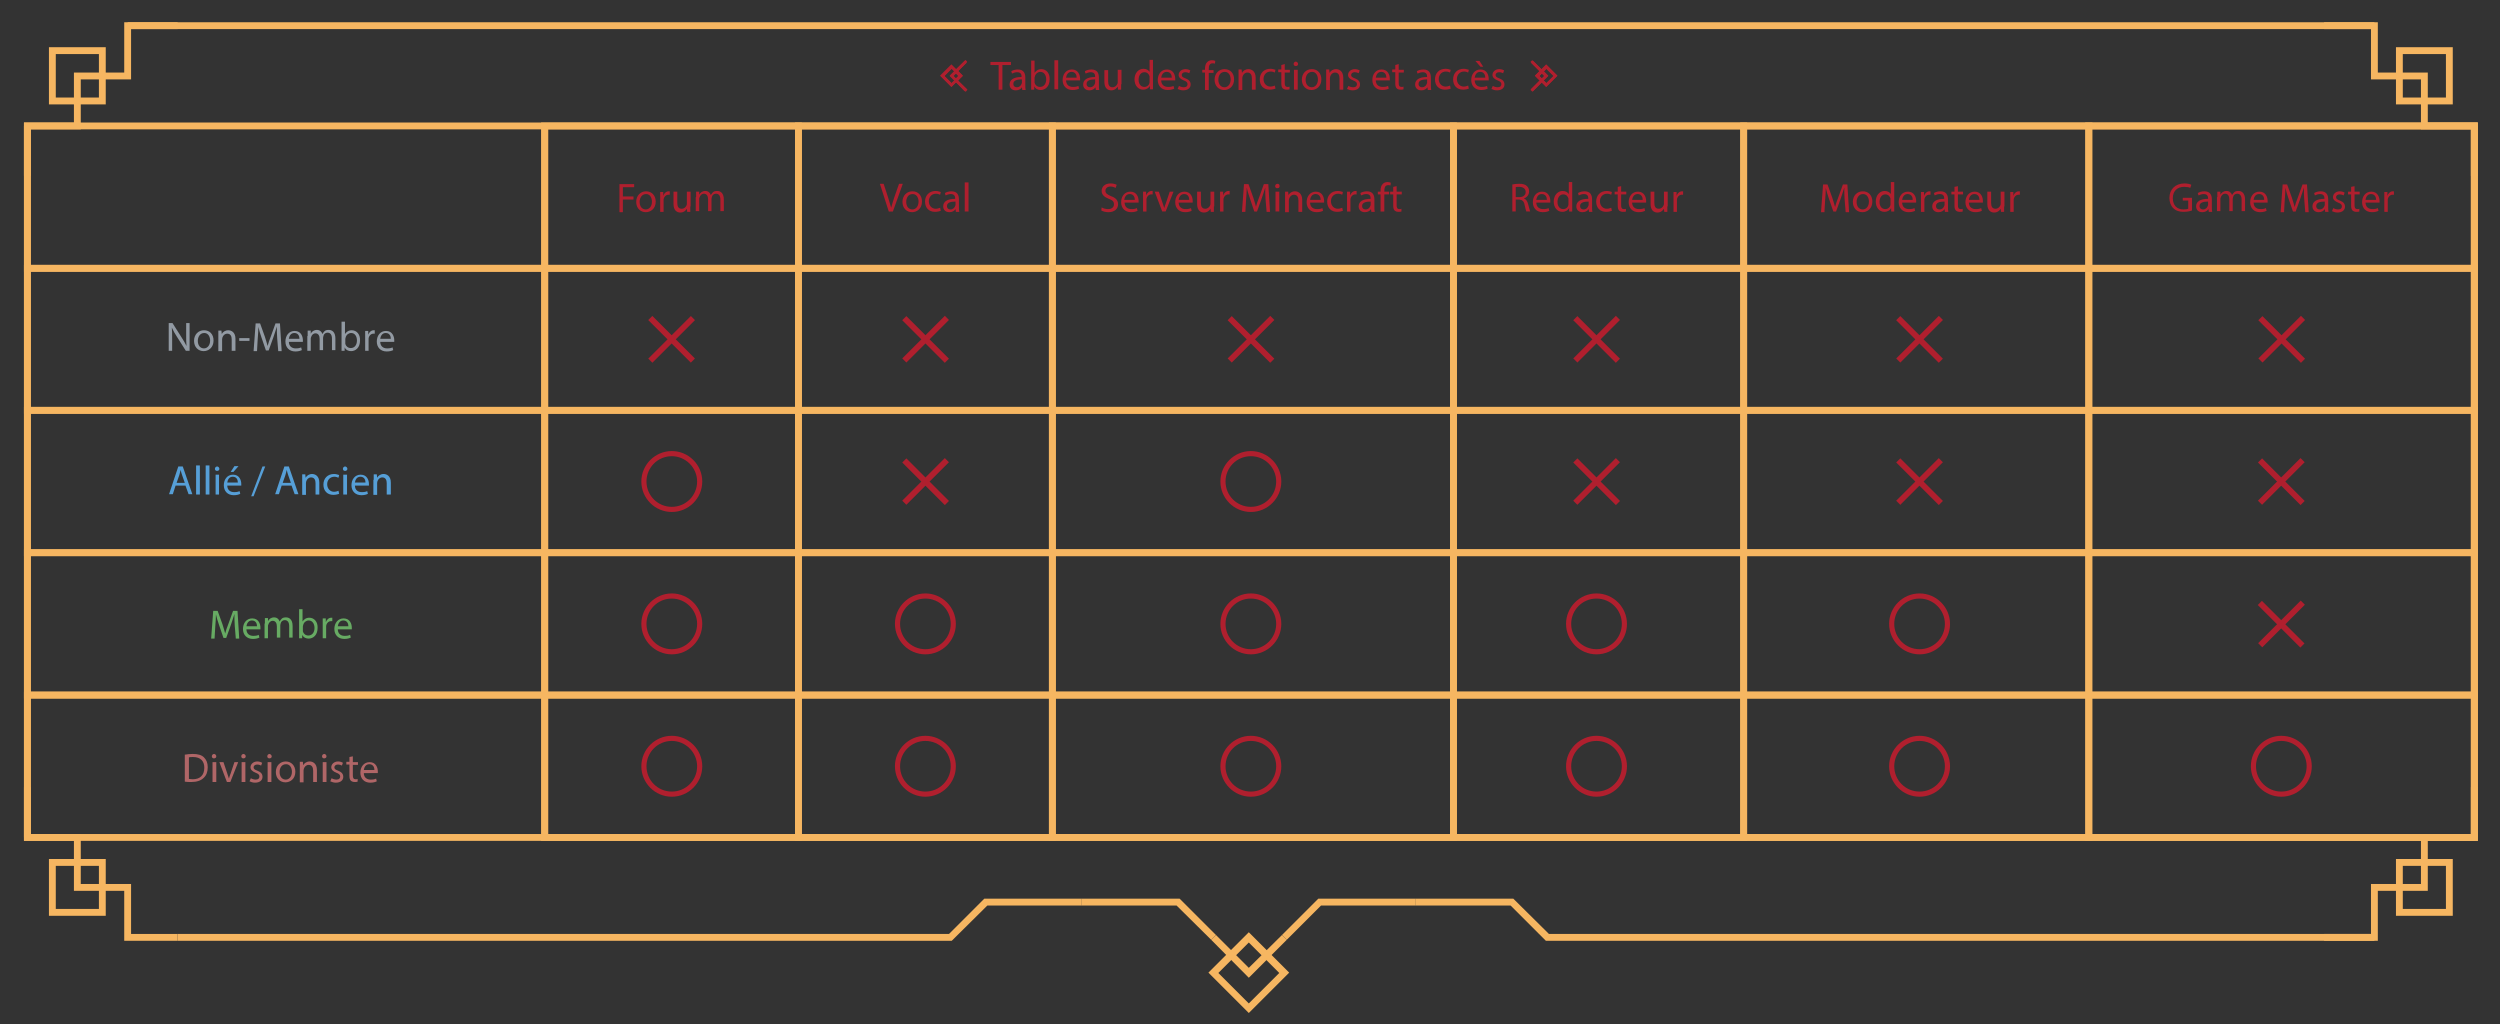 <?xml version="1.0" encoding="utf-8"?>
<!-- Generator: Adobe Illustrator 21.1.0, SVG Export Plug-In . SVG Version: 6.00 Build 0)  -->
<svg version="1.1" id="Calque_1" xmlns="http://www.w3.org/2000/svg" xmlns:xlink="http://www.w3.org/1999/xlink" x="0px" y="0px"
	 viewBox="0 0 730.5 299.3" style="enable-background:new 0 0 730.5 299.3;" xml:space="preserve">
<rect x="0" y="0" width="730.5" height="299.3" fill="#333333" stroke="none"/>
<style type="text/css">
	.st0{fill:#F6B661;}
	.st1{fill:none;stroke:#F6B661;stroke-width:2;stroke-miterlimit:10;}
	.st2{fill:#B01F2E;}
	.st3{fill:#F1EBDF;}
	.st4{fill:#929AA3;}
	.st5{fill:#569FD7;}
	.st6{fill:#67AB63;}
	.st7{fill:#B06667;}
</style>
<g>
	<g>
		<path class="st0" d="M364.9,296l-11.8-11.8l11.8-11.8l11.8,11.8L364.9,296z M356,284.3l8.9,8.9l8.9-8.9l-8.9-8.9L356,284.3z"/>
		<polygon class="st0" points="364.9,285.7 353.9,274.6 355.3,273.2 364.9,282.8 374.6,273.2 376,274.6 		"/>
		<path class="st1" d="M375.3,273.9"/>
		<polygon class="st0" points="353.9,274.6 343.8,264.6 316.1,264.6 316.1,262.6 344.7,262.6 355.3,273.2 		"/>
		<polygon class="st0" points="376,274.6 374.6,273.2 385.2,262.6 413.7,262.6 413.7,264.6 386,264.6 		"/>
		<polygon class="st0" points="693.8,274.9 451.7,274.9 441.4,264.6 413.7,264.6 413.7,262.6 442.2,262.6 452.6,272.9 693.8,272.9 
					"/>
		<rect x="722" y="36.8" class="st0" width="2" height="207.9"/>
		<rect x="37.3" y="6.5" class="st0" width="656.5" height="2"/>
		<rect x="7" y="36.8" class="st0" width="2" height="207.9"/>
		<polygon class="st0" points="278.1,274.9 51.9,274.9 51.9,272.9 277.3,272.9 287.6,262.6 316.1,262.6 316.1,264.6 288.5,264.6 		
			"/>
	</g>
</g>
<g>
	<g>
		<path class="st0" d="M30.9,30.5H14.3V13.8h16.6V30.5z M16.3,28.5h12.6V15.8H16.3V28.5z"/>
		<polygon class="st0" points="9,51.4 7,51.4 7,35.8 21.6,35.8 21.6,21.2 36.3,21.2 36.3,6.5 51.9,6.5 51.9,8.5 38.3,8.5 38.3,23.2 
			23.6,23.2 23.6,37.8 9,37.8 		"/>
	</g>
	<path class="st1" d="M8,51.4"/>
	<path class="st1" d="M51.9,7.5"/>
	<path class="st2" d="M48.1,7.5"/>
	<path class="st1" d="M51.9,7.5"/>
	<path class="st3" d="M14.1,36.8"/>
	<path class="st3" d="M54.2,7.5"/>
</g>
<g>
	<g>
		<path class="st0" d="M30.9,267.6H14.3V251h16.6V267.6z M16.3,265.6h12.6V253H16.3V265.6z"/>
		<polygon class="st0" points="51.9,274.9 36.3,274.9 36.3,260.3 21.6,260.3 21.6,245.7 7,245.7 7,230 9,230 9,243.7 23.6,243.7 
			23.6,258.3 38.3,258.3 38.3,272.9 51.9,272.9 		"/>
	</g>
	<path class="st1" d="M51.9,273.9"/>
	<path class="st1" d="M8,230"/>
	<path class="st2" d="M8,233.8"/>
	<path class="st1" d="M8,230"/>
	<path class="st3" d="M37.3,267.8"/>
	<path class="st3" d="M8,227.7"/>
</g>
<g>
	<g>
		<path class="st0" d="M716.7,267.6h-16.6V251h16.6V267.6z M702.1,265.6h12.6V253h-12.6V265.6z"/>
		<polygon class="st0" points="694.8,274.9 679.1,274.9 679.1,272.9 692.8,272.9 692.8,258.3 707.4,258.3 707.4,243.7 722,243.7 
			722,230 724,230 724,245.7 709.4,245.7 709.4,260.3 694.8,260.3 		"/>
	</g>
	<path class="st1" d="M679.1,273.9"/>
	<path class="st1" d="M723,230"/>
	<path class="st2" d="M723,233.8"/>
	<path class="st1" d="M723,230"/>
	<path class="st3" d="M693.8,267.8"/>
	<path class="st3" d="M723,227.7"/>
</g>
<g>
	<g>
		<path class="st0" d="M716.7,30.5h-16.6V13.8h16.6V30.5z M702.1,28.5h12.6V15.8h-12.6V28.5z"/>
		<polygon class="st0" points="724,51.4 722,51.4 722,37.8 707.4,37.8 707.4,23.2 692.8,23.2 692.8,8.5 679.1,8.5 679.1,6.5 
			694.8,6.5 694.8,21.2 709.4,21.2 709.4,35.8 724,35.8 		"/>
	</g>
	<path class="st1" d="M723,51.4"/>
	<path class="st1" d="M679.1,7.5"/>
	<path class="st2" d="M682.9,7.5"/>
	<path class="st1" d="M679.1,7.5"/>
	<path class="st3" d="M716.9,36.8"/>
	<path class="st3" d="M676.8,7.5"/>
</g>
<path class="st0" d="M724,120.9H7V77.4h717V120.9z M9,118.9h713V79.4H9V118.9z"/>
<path class="st0" d="M724,79.4H7V35.8h717V79.4z M9,77.4h713V37.8H9V77.4z"/>
<path class="st0" d="M724,162.5H7v-43.6h717V162.5z M9,160.5h713v-39.6H9V160.5z"/>
<path class="st0" d="M724,204.1H7v-43.6h717V204.1z M9,202.1h713v-39.6H9V202.1z"/>
<path class="st0" d="M724,245.7H7v-43.6h717V245.7z M9,243.7h713v-39.6H9V243.7z"/>
<path class="st0" d="M611.3,245.7H508.5V35.8h102.9V245.7z M510.5,243.7h98.9V37.8h-98.9V243.7z"/>
<path class="st0" d="M724,245.7H609.3V35.8H724V245.7z M611.3,243.7H722V37.8H611.3V243.7z"/>
<path class="st0" d="M510.5,245.7h-86.8V35.8h86.8V245.7z M425.7,243.7h82.8V37.8h-82.8V243.7z"/>
<path class="st0" d="M425.7,245.7H306.5V35.8h119.2V245.7z M308.5,243.7h115.2V37.8H308.5V243.7z"/>
<path class="st0" d="M308.5,245.7h-76.2V35.8h76.2V245.7z M234.3,243.7h72.2V37.8h-72.2V243.7z"/>
<path class="st0" d="M234.3,245.7h-76.2V35.8h76.2V245.7z M160.2,243.7h72.2V37.8h-72.2V243.7z"/>
<g>
	<path class="st4" d="M49.3,102.5v-8.1h1.1l2.6,4.1c0.6,0.9,1.1,1.8,1.5,2.6l0,0c-0.1-1.1-0.1-2.1-0.1-3.3v-3.4h1v8.1h-1.1l-2.6-4.1
		c-0.6-0.9-1.1-1.8-1.5-2.7l0,0c0.1,1,0.1,2,0.1,3.3v3.5H49.3z"/>
	<path class="st4" d="M62.4,99.5c0,2.1-1.5,3.1-2.9,3.1c-1.6,0-2.8-1.2-2.8-3c0-1.9,1.3-3.1,2.9-3.1C61.3,96.5,62.4,97.7,62.4,99.5z
		 M57.8,99.6c0,1.3,0.7,2.2,1.8,2.2c1,0,1.8-0.9,1.8-2.3c0-1-0.5-2.2-1.7-2.2C58.4,97.3,57.8,98.5,57.8,99.6z"/>
	<path class="st4" d="M63.8,98.2c0-0.6,0-1.1,0-1.6h0.9l0.1,1h0c0.3-0.6,1-1.1,1.9-1.1c0.8,0,2.1,0.5,2.1,2.5v3.5h-1.1v-3.3
		c0-0.9-0.3-1.7-1.3-1.7c-0.7,0-1.2,0.5-1.4,1.1c0,0.1-0.1,0.3-0.1,0.5v3.5h-1.1V98.2z"/>
	<path class="st4" d="M72.9,98.8v0.8h-3v-0.8H72.9z"/>
	<path class="st4" d="M81,98.9c-0.1-1.1-0.1-2.5-0.1-3.5h0c-0.3,0.9-0.6,2-1,3.1l-1.4,3.9h-0.8l-1.3-3.8c-0.4-1.1-0.7-2.2-0.9-3.1h0
		c0,1-0.1,2.4-0.2,3.6l-0.2,3.5h-1l0.6-8.1h1.3l1.4,3.9c0.3,1,0.6,1.9,0.8,2.7h0c0.2-0.8,0.5-1.7,0.9-2.7l1.4-3.9h1.3l0.5,8.1h-1
		L81,98.9z"/>
	<path class="st4" d="M84.4,99.8c0,1.4,0.9,2,2,2c0.8,0,1.2-0.1,1.6-0.3l0.2,0.8c-0.4,0.2-1,0.4-1.9,0.4c-1.8,0-2.9-1.2-2.9-2.9
		s1-3.1,2.7-3.1c1.9,0,2.4,1.7,2.4,2.7c0,0.2,0,0.4,0,0.5H84.4z M87.5,99c0-0.7-0.3-1.7-1.5-1.7c-1.1,0-1.5,1-1.6,1.7H87.5z"/>
	<path class="st4" d="M89.9,98.2c0-0.6,0-1.1,0-1.6h0.9l0,0.9h0c0.3-0.6,0.9-1.1,1.8-1.1c0.8,0,1.4,0.5,1.6,1.2h0
		c0.2-0.3,0.4-0.6,0.6-0.8c0.3-0.3,0.7-0.4,1.3-0.4c0.8,0,1.9,0.5,1.9,2.5v3.4h-1v-3.3c0-1.1-0.4-1.8-1.3-1.8c-0.6,0-1.1,0.4-1.2,1
		c0,0.1-0.1,0.3-0.1,0.5v3.6h-1V99c0-0.9-0.4-1.6-1.2-1.6c-0.7,0-1.1,0.5-1.3,1.1c-0.1,0.2-0.1,0.3-0.1,0.5v3.5h-1V98.2z"/>
	<path class="st4" d="M99.8,102.5c0-0.4,0-1,0-1.5v-7h1v3.6h0c0.4-0.6,1-1.1,2-1.1c1.4,0,2.5,1.2,2.4,3c0,2.1-1.3,3.1-2.6,3.1
		c-0.8,0-1.5-0.3-1.9-1.1h0l0,1H99.8z M100.9,100.1c0,0.1,0,0.3,0,0.4c0.2,0.7,0.8,1.2,1.6,1.2c1.1,0,1.8-0.9,1.8-2.2
		c0-1.2-0.6-2.2-1.7-2.2c-0.7,0-1.4,0.5-1.6,1.3c0,0.1-0.1,0.3-0.1,0.4V100.1z"/>
	<path class="st4" d="M106.7,98.5c0-0.7,0-1.3,0-1.8h0.9l0,1.1h0c0.3-0.8,0.9-1.3,1.6-1.3c0.1,0,0.2,0,0.3,0v1c-0.1,0-0.2,0-0.4,0
		c-0.7,0-1.3,0.6-1.4,1.4c0,0.1,0,0.3,0,0.5v3.1h-1V98.5z"/>
	<path class="st4" d="M111.1,99.8c0,1.4,0.9,2,2,2c0.8,0,1.2-0.1,1.6-0.3l0.2,0.8c-0.4,0.2-1,0.4-1.9,0.4c-1.8,0-2.9-1.2-2.9-2.9
		s1-3.1,2.7-3.1c1.9,0,2.4,1.7,2.4,2.7c0,0.2,0,0.4,0,0.5H111.1z M114.2,99c0-0.7-0.3-1.7-1.5-1.7c-1.1,0-1.5,1-1.6,1.7H114.2z"/>
</g>
<g>
	<path class="st2" d="M180.9,53.8h4.4v0.9h-3.3v2.7h3.1v0.9h-3.1v3.7h-1V53.8z"/>
	<path class="st2" d="M191.6,58.9c0,2.1-1.5,3.1-2.9,3.1c-1.6,0-2.8-1.2-2.8-3c0-1.9,1.3-3.1,2.9-3.1
		C190.4,55.9,191.6,57.1,191.6,58.9z M186.9,59c0,1.3,0.7,2.2,1.8,2.2c1,0,1.8-0.9,1.8-2.3c0-1-0.5-2.2-1.7-2.2
		C187.5,56.7,186.9,57.9,186.9,59z"/>
	<path class="st2" d="M192.9,57.9c0-0.7,0-1.3,0-1.8h0.9l0,1.1h0c0.3-0.8,0.9-1.3,1.6-1.3c0.1,0,0.2,0,0.3,0v1c-0.1,0-0.2,0-0.4,0
		c-0.7,0-1.3,0.6-1.4,1.4c0,0.1,0,0.3,0,0.5v3.1h-1V57.9z"/>
	<path class="st2" d="M201.7,60.3c0,0.6,0,1.1,0,1.6h-0.9l-0.1-0.9h0c-0.3,0.5-0.9,1.1-1.9,1.1c-0.9,0-2-0.5-2-2.5V56h1.1v3.2
		c0,1.1,0.3,1.8,1.3,1.8c0.7,0,1.2-0.5,1.4-1c0.1-0.2,0.1-0.3,0.1-0.5V56h1.1V60.3z"/>
	<path class="st2" d="M203.4,57.6c0-0.6,0-1.1,0-1.6h0.9l0,0.9h0c0.3-0.6,0.9-1.1,1.8-1.1c0.8,0,1.4,0.5,1.6,1.2h0
		c0.2-0.3,0.4-0.6,0.6-0.8c0.3-0.3,0.7-0.4,1.3-0.4c0.8,0,1.9,0.5,1.9,2.5v3.4h-1v-3.3c0-1.1-0.4-1.8-1.3-1.8c-0.6,0-1.1,0.4-1.2,1
		c0,0.1-0.1,0.3-0.1,0.5v3.6h-1v-3.5c0-0.9-0.4-1.6-1.2-1.6c-0.7,0-1.1,0.5-1.3,1.1c-0.1,0.2-0.1,0.3-0.1,0.5v3.5h-1V57.6z"/>
</g>
<g>
	<path class="st2" d="M259.7,61.8l-2.6-8.1h1.1l1.3,4c0.3,1.1,0.6,2.1,0.9,3h0c0.2-0.9,0.6-2,0.9-3l1.4-4h1.1l-2.9,8.1H259.7z"/>
	<path class="st2" d="M269.4,58.9c0,2.1-1.5,3.1-2.9,3.1c-1.6,0-2.8-1.2-2.8-3c0-1.9,1.3-3.1,2.9-3.1
		C268.3,55.9,269.4,57.1,269.4,58.9z M264.8,59c0,1.3,0.7,2.2,1.8,2.2c1,0,1.8-0.9,1.8-2.3c0-1-0.5-2.2-1.7-2.2
		C265.3,56.7,264.8,57.9,264.8,59z"/>
	<path class="st2" d="M274.9,61.6c-0.3,0.1-0.9,0.3-1.7,0.3c-1.8,0-2.9-1.2-2.9-3c0-1.8,1.2-3.1,3.1-3.1c0.6,0,1.2,0.2,1.5,0.3
		l-0.2,0.8c-0.3-0.1-0.6-0.3-1.2-0.3c-1.3,0-2.1,1-2.1,2.2c0,1.3,0.9,2.2,2,2.2c0.6,0,1-0.2,1.3-0.3L274.9,61.6z"/>
	<path class="st2" d="M279.3,61.8l-0.1-0.7h0c-0.3,0.5-0.9,0.9-1.8,0.9c-1.2,0-1.8-0.8-1.8-1.7c0-1.4,1.2-2.2,3.5-2.2V58
		c0-0.5-0.1-1.3-1.3-1.3c-0.5,0-1.1,0.2-1.5,0.4l-0.2-0.7c0.5-0.3,1.2-0.5,1.9-0.5c1.8,0,2.2,1.2,2.2,2.4v2.2c0,0.5,0,1,0.1,1.4
		H279.3z M279.2,58.9c-1.2,0-2.5,0.2-2.5,1.3c0,0.7,0.5,1,1,1c0.8,0,1.2-0.5,1.4-1c0-0.1,0.1-0.2,0.1-0.3V58.9z"/>
	<path class="st2" d="M281.9,53.3h1.1v8.5h-1.1V53.3z"/>
</g>
<g>
	<path class="st2" d="M321.9,60.6c0.5,0.3,1.2,0.5,1.9,0.5c1.1,0,1.7-0.6,1.7-1.4c0-0.8-0.4-1.2-1.5-1.6c-1.3-0.5-2.1-1.2-2.1-2.3
		c0-1.3,1-2.2,2.6-2.2c0.8,0,1.4,0.2,1.8,0.4l-0.3,0.9c-0.3-0.1-0.8-0.4-1.5-0.4c-1.1,0-1.5,0.7-1.5,1.2c0,0.8,0.5,1.1,1.6,1.6
		c1.4,0.5,2.1,1.2,2.1,2.4c0,1.2-0.9,2.3-2.8,2.3c-0.8,0-1.6-0.2-2.1-0.5L321.9,60.6z"/>
	<path class="st2" d="M328.6,59.1c0,1.4,0.9,2,2,2c0.8,0,1.2-0.1,1.6-0.3l0.2,0.8c-0.4,0.2-1,0.4-1.9,0.4c-1.8,0-2.9-1.2-2.9-2.9
		s1-3.1,2.7-3.1c1.9,0,2.4,1.7,2.4,2.7c0,0.2,0,0.4,0,0.5H328.6z M331.6,58.4c0-0.7-0.3-1.7-1.5-1.7c-1.1,0-1.5,1-1.6,1.7H331.6z"/>
	<path class="st2" d="M334,57.8c0-0.7,0-1.3,0-1.8h0.9l0,1.1h0c0.3-0.8,0.9-1.3,1.6-1.3c0.1,0,0.2,0,0.3,0v1c-0.1,0-0.2,0-0.4,0
		c-0.7,0-1.3,0.6-1.4,1.4c0,0.1,0,0.3,0,0.5v3.1h-1V57.8z"/>
	<path class="st2" d="M338.6,56l1.1,3.3c0.2,0.5,0.3,1,0.5,1.5h0c0.1-0.5,0.3-1,0.5-1.5l1.1-3.3h1.1l-2.3,5.8h-1l-2.2-5.8H338.6z"/>
	<path class="st2" d="M344.4,59.1c0,1.4,0.9,2,2,2c0.8,0,1.2-0.1,1.6-0.3l0.2,0.8c-0.4,0.2-1,0.4-1.9,0.4c-1.8,0-2.9-1.2-2.9-2.9
		s1-3.1,2.7-3.1c1.9,0,2.4,1.7,2.4,2.7c0,0.2,0,0.4,0,0.5H344.4z M347.5,58.4c0-0.7-0.3-1.7-1.5-1.7c-1.1,0-1.5,1-1.6,1.7H347.5z"/>
	<path class="st2" d="M354.7,60.3c0,0.6,0,1.1,0,1.6h-0.9l-0.1-0.9h0c-0.3,0.5-0.9,1.1-1.9,1.1c-0.9,0-2-0.5-2-2.5V56h1.1v3.2
		c0,1.1,0.3,1.8,1.3,1.8c0.7,0,1.2-0.5,1.4-1c0.1-0.2,0.1-0.3,0.1-0.5V56h1.1V60.3z"/>
	<path class="st2" d="M356.5,57.8c0-0.7,0-1.3,0-1.8h0.9l0,1.1h0c0.3-0.8,0.9-1.3,1.6-1.3c0.1,0,0.2,0,0.3,0v1c-0.1,0-0.2,0-0.4,0
		c-0.7,0-1.3,0.6-1.4,1.4c0,0.1,0,0.3,0,0.5v3.1h-1V57.8z"/>
	<path class="st2" d="M369.8,58.3c-0.1-1.1-0.1-2.5-0.1-3.5h0c-0.3,0.9-0.6,2-1,3.1l-1.4,3.9h-0.8l-1.3-3.9
		c-0.4-1.1-0.7-2.2-0.9-3.1h0c0,1-0.1,2.4-0.2,3.6l-0.2,3.5h-1l0.6-8.1h1.3l1.4,3.9c0.3,1,0.6,1.9,0.8,2.7h0
		c0.2-0.8,0.5-1.7,0.9-2.7l1.4-3.9h1.3l0.5,8.1h-1L369.8,58.3z"/>
	<path class="st2" d="M373.9,54.4c0,0.4-0.3,0.6-0.7,0.6c-0.4,0-0.6-0.3-0.6-0.6c0-0.4,0.3-0.7,0.7-0.7
		C373.7,53.7,373.9,54,373.9,54.4z M372.7,61.8V56h1.1v5.8H372.7z"/>
	<path class="st2" d="M375.5,57.6c0-0.6,0-1.1,0-1.6h0.9l0.1,1h0c0.3-0.6,1-1.1,1.9-1.1c0.8,0,2.1,0.5,2.1,2.5v3.5h-1.1v-3.3
		c0-0.9-0.3-1.7-1.3-1.7c-0.7,0-1.2,0.5-1.4,1.1c0,0.1-0.1,0.3-0.1,0.5v3.5h-1.1V57.6z"/>
	<path class="st2" d="M382.8,59.1c0,1.4,0.9,2,2,2c0.8,0,1.2-0.1,1.6-0.3l0.2,0.8c-0.4,0.2-1,0.4-1.9,0.4c-1.8,0-2.9-1.2-2.9-2.9
		s1-3.1,2.7-3.1c1.9,0,2.4,1.7,2.4,2.7c0,0.2,0,0.4,0,0.5H382.8z M385.9,58.4c0-0.7-0.3-1.7-1.5-1.7c-1.1,0-1.5,1-1.6,1.7H385.9z"/>
	<path class="st2" d="M392.4,61.6c-0.3,0.1-0.9,0.3-1.7,0.3c-1.8,0-2.9-1.2-2.9-3c0-1.8,1.2-3.1,3.1-3.1c0.6,0,1.2,0.2,1.5,0.3
		l-0.2,0.8c-0.3-0.1-0.6-0.3-1.2-0.3c-1.3,0-2.1,1-2.1,2.2c0,1.3,0.9,2.2,2,2.2c0.6,0,1-0.2,1.3-0.3L392.4,61.6z"/>
	<path class="st2" d="M393.6,57.8c0-0.7,0-1.3,0-1.8h0.9l0,1.1h0c0.3-0.8,0.9-1.3,1.6-1.3c0.1,0,0.2,0,0.3,0v1c-0.1,0-0.2,0-0.4,0
		c-0.7,0-1.3,0.6-1.4,1.4c0,0.1,0,0.3,0,0.5v3.1h-1V57.8z"/>
	<path class="st2" d="M400.7,61.8l-0.1-0.7h0c-0.3,0.5-0.9,0.9-1.8,0.9c-1.2,0-1.8-0.8-1.8-1.7c0-1.4,1.2-2.2,3.5-2.2V58
		c0-0.5-0.1-1.3-1.3-1.3c-0.5,0-1.1,0.2-1.5,0.4l-0.2-0.7c0.5-0.3,1.2-0.5,1.9-0.5c1.8,0,2.2,1.2,2.2,2.4v2.2c0,0.5,0,1,0.1,1.4
		H400.7z M400.5,58.9c-1.2,0-2.5,0.2-2.5,1.3c0,0.7,0.5,1,1,1c0.8,0,1.2-0.5,1.4-1c0-0.1,0.1-0.2,0.1-0.3V58.9z"/>
	<path class="st2" d="M403.4,61.8v-5h-0.8V56h0.8v-0.3c0-0.8,0.2-1.6,0.7-2c0.4-0.4,0.9-0.5,1.4-0.5c0.4,0,0.7,0.1,0.9,0.2l-0.1,0.8
		c-0.2-0.1-0.4-0.1-0.7-0.1c-0.9,0-1.1,0.8-1.1,1.7V56h1.4v0.8h-1.4v5H403.4z"/>
	<path class="st2" d="M408.1,54.4V56h1.5v0.8h-1.5V60c0,0.7,0.2,1.1,0.8,1.1c0.3,0,0.5,0,0.6-0.1l0,0.8c-0.2,0.1-0.5,0.1-0.9,0.1
		c-0.5,0-0.9-0.2-1.1-0.4c-0.3-0.3-0.4-0.8-0.4-1.5v-3.2h-0.9V56h0.9v-1.4L408.1,54.4z"/>
</g>
<g>
	<g>
		<g>
			<g>
				<polygon class="st2" points="279.7,21.1 279.1,20.5 281.9,17.8 282.4,18.3 				"/>
				<polygon class="st2" points="279.4,21.3 278.9,20.8 279.1,20.5 282.1,17.5 282.6,18 282.4,18.4 				"/>
			</g>
			<g>
				<polygon class="st2" points="281.9,26.5 279.1,23.8 279.7,23.3 282.4,26 				"/>
				<polygon class="st2" points="282.2,26.8 281.8,26.6 278.8,23.5 279.4,23 282.7,26.2 				"/>
			</g>
			<g>
				<path class="st2" d="M278,25.4l-3.2-3.2L278,19l3.2,3.2L278,25.4z M275.9,22.2l2.1,2.1l2.1-2.1L278,20L275.9,22.2z"/>
				<path class="st2" d="M278,25.4l-3.3-3.3l3.3-3.3l3.3,3.3L278,25.4z M276,22.2l2.1,2.1l2.1-2.1l-2.1-2.1L276,22.2z"/>
			</g>
			<g>
				<path class="st2" d="M279.4,24l-1.9-1.9l1.9-1.9l1.9,1.9L279.4,24z M278.6,22.2l0.8,0.8l0.8-0.8l-0.8-0.8L278.6,22.2z"/>
				<path class="st2" d="M279.4,24.1l-1.9-1.9l1.9-1.9l1.9,1.9L279.4,24.1z M278.6,22.2l0.7,0.7l0.7-0.7l-0.7-0.7L278.6,22.2z"/>
			</g>
		</g>
	</g>
	<g>
		<g>
			<g>
				
					<rect x="448.7" y="17.5" transform="matrix(0.707 -0.707 0.707 0.707 117.808 323.251)" class="st2" width="0.8" height="3.9"/>
				<polygon class="st2" points="450.4,21.3 447.2,18.1 447.7,17.6 448,17.8 451,20.8 				"/>
			</g>
			<g>
				
					<rect x="447.2" y="24.5" transform="matrix(0.707 -0.707 0.707 0.707 113.942 324.853)" class="st2" width="3.9" height="0.8"/>
				<polygon class="st2" points="447.8,26.8 447.2,26.3 447.4,26 450.4,23 451,23.5 450.8,23.8 				"/>
			</g>
			<g>
				<path class="st2" d="M451.8,25.4l-3.2-3.2l3.2-3.2l3.2,3.2L451.8,25.4z M449.7,22.2l2.1,2.1l2.1-2.1l-2.1-2.1L449.7,22.2z"/>
				<path class="st2" d="M451.8,25.4l-3.3-3.3l3.3-3.3l3.3,3.3L451.8,25.4z M449.8,22.2l2.1,2.1l2.1-2.1l-2.1-2.1L449.8,22.2z"/>
			</g>
			<g>
				<path class="st2" d="M450.5,24l-1.9-1.9l1.9-1.9l1.9,1.9L450.5,24z M449.7,22.2l0.8,0.8l0.8-0.8l-0.8-0.8L449.7,22.2z"/>
				<path class="st2" d="M450.5,24.1l-1.9-1.9l1.9-1.9l1.9,1.9L450.5,24.1z M449.8,22.2l0.7,0.7l0.7-0.7l-0.7-0.7L449.8,22.2z"/>
			</g>
		</g>
	</g>
	<g>
		<path class="st2" d="M291.9,19h-2.5v-0.9h6V19h-2.5v7.2h-1.1V19z"/>
		<path class="st2" d="M298.7,26.2l-0.1-0.7h0c-0.3,0.5-0.9,0.9-1.8,0.9c-1.2,0-1.8-0.8-1.8-1.7c0-1.4,1.2-2.2,3.5-2.2v-0.1
			c0-0.5-0.1-1.3-1.3-1.3c-0.5,0-1.1,0.2-1.5,0.4l-0.2-0.7c0.5-0.3,1.2-0.5,1.9-0.5c1.8,0,2.2,1.2,2.2,2.4v2.2c0,0.5,0,1,0.1,1.4
			H298.7z M298.6,23.2c-1.2,0-2.5,0.2-2.5,1.3c0,0.7,0.5,1,1,1c0.8,0,1.2-0.5,1.4-1c0-0.1,0.1-0.2,0.1-0.3V23.2z"/>
		<path class="st2" d="M301.3,26.2c0-0.4,0-1,0-1.5v-7h1v3.6h0c0.4-0.6,1-1.1,2-1.1c1.4,0,2.5,1.2,2.4,3c0,2.1-1.3,3.1-2.6,3.1
			c-0.8,0-1.5-0.3-1.9-1.1h0l0,1H301.3z M302.3,23.8c0,0.1,0,0.3,0,0.4c0.2,0.7,0.8,1.2,1.6,1.2c1.1,0,1.8-0.9,1.8-2.2
			c0-1.2-0.6-2.2-1.7-2.2c-0.7,0-1.4,0.5-1.6,1.3c0,0.1-0.1,0.3-0.1,0.4V23.8z"/>
		<path class="st2" d="M308.1,17.6h1.1v8.5h-1.1V17.6z"/>
		<path class="st2" d="M311.5,23.4c0,1.4,0.9,2,2,2c0.8,0,1.2-0.1,1.6-0.3l0.2,0.8c-0.4,0.2-1,0.4-1.9,0.4c-1.8,0-2.9-1.2-2.9-2.9
			s1-3.1,2.7-3.1c1.9,0,2.4,1.7,2.4,2.7c0,0.2,0,0.4,0,0.5H311.5z M314.6,22.7c0-0.7-0.3-1.7-1.5-1.7c-1.1,0-1.5,1-1.6,1.7H314.6z"
			/>
		<path class="st2" d="M320.2,26.2l-0.1-0.7h0c-0.3,0.5-0.9,0.9-1.8,0.9c-1.2,0-1.8-0.8-1.8-1.7c0-1.4,1.2-2.2,3.5-2.2v-0.1
			c0-0.5-0.1-1.3-1.3-1.3c-0.5,0-1.1,0.2-1.5,0.4l-0.2-0.7c0.5-0.3,1.2-0.5,1.9-0.5c1.8,0,2.2,1.2,2.2,2.4v2.2c0,0.5,0,1,0.1,1.4
			H320.2z M320,23.2c-1.2,0-2.5,0.2-2.5,1.3c0,0.7,0.5,1,1,1c0.8,0,1.2-0.5,1.4-1c0-0.1,0.1-0.2,0.1-0.3V23.2z"/>
		<path class="st2" d="M327.6,24.6c0,0.6,0,1.1,0,1.6h-0.9l-0.1-0.9h0c-0.3,0.5-0.9,1.1-1.9,1.1c-0.9,0-2-0.5-2-2.5v-3.4h1.1v3.2
			c0,1.1,0.3,1.8,1.3,1.8c0.7,0,1.2-0.5,1.4-1c0.1-0.2,0.1-0.3,0.1-0.5v-3.6h1.1V24.6z"/>
		<path class="st2" d="M336.9,17.6v7c0,0.5,0,1.1,0,1.5H336l0-1h0c-0.3,0.6-1,1.1-2,1.1c-1.4,0-2.5-1.2-2.5-3c0-1.9,1.2-3.1,2.6-3.1
			c0.9,0,1.5,0.4,1.8,0.9h0v-3.5H336.9z M335.9,22.7c0-0.1,0-0.3,0-0.4c-0.2-0.7-0.7-1.2-1.5-1.2c-1.1,0-1.7,1-1.7,2.2
			c0,1.2,0.6,2.1,1.7,2.1c0.7,0,1.4-0.5,1.5-1.3c0-0.1,0-0.3,0-0.5V22.7z"/>
		<path class="st2" d="M339.3,23.4c0,1.4,0.9,2,2,2c0.8,0,1.2-0.1,1.6-0.3l0.2,0.8c-0.4,0.2-1,0.4-1.9,0.4c-1.8,0-2.9-1.2-2.9-2.9
			s1-3.1,2.7-3.1c1.9,0,2.4,1.7,2.4,2.7c0,0.2,0,0.4,0,0.5H339.3z M342.4,22.7c0-0.7-0.3-1.7-1.5-1.7c-1.1,0-1.5,1-1.6,1.7H342.4z"
			/>
		<path class="st2" d="M344.5,25.1c0.3,0.2,0.9,0.4,1.4,0.4c0.8,0,1.1-0.4,1.1-0.9c0-0.5-0.3-0.8-1.1-1.1c-1-0.4-1.5-0.9-1.5-1.6
			c0-0.9,0.8-1.7,2-1.7c0.6,0,1.1,0.2,1.4,0.4l-0.3,0.8c-0.2-0.1-0.6-0.3-1.2-0.3c-0.6,0-1,0.4-1,0.8c0,0.5,0.3,0.7,1.1,1
			c1,0.4,1.5,0.9,1.5,1.8c0,1-0.8,1.7-2.2,1.7c-0.6,0-1.2-0.2-1.6-0.4L344.5,25.1z"/>
		<path class="st2" d="M352.1,26.2v-5h-0.8v-0.8h0.8v-0.3c0-0.8,0.2-1.6,0.7-2c0.4-0.4,0.9-0.5,1.4-0.5c0.4,0,0.7,0.1,0.9,0.2
			l-0.1,0.8c-0.2-0.1-0.4-0.1-0.7-0.1c-0.9,0-1.1,0.8-1.1,1.7v0.3h1.4v0.8h-1.4v5H352.1z"/>
		<path class="st2" d="M360.6,23.2c0,2.1-1.5,3.1-2.9,3.1c-1.6,0-2.8-1.2-2.8-3c0-1.9,1.3-3.1,2.9-3.1
			C359.5,20.2,360.6,21.4,360.6,23.2z M356,23.3c0,1.3,0.7,2.2,1.8,2.2c1,0,1.8-0.9,1.8-2.3c0-1-0.5-2.2-1.7-2.2
			C356.5,21,356,22.2,356,23.3z"/>
		<path class="st2" d="M361.9,21.9c0-0.6,0-1.1,0-1.6h0.9l0.1,1h0c0.3-0.6,1-1.1,1.9-1.1c0.8,0,2.1,0.5,2.1,2.5v3.5h-1.1v-3.3
			c0-0.9-0.3-1.7-1.3-1.7c-0.7,0-1.2,0.5-1.4,1.1c0,0.1-0.1,0.3-0.1,0.5v3.5h-1.1V21.9z"/>
		<path class="st2" d="M372.7,25.9c-0.3,0.1-0.9,0.3-1.7,0.3c-1.8,0-2.9-1.2-2.9-3c0-1.8,1.2-3.1,3.1-3.1c0.6,0,1.2,0.2,1.5,0.3
			l-0.2,0.8c-0.3-0.1-0.6-0.3-1.2-0.3c-1.3,0-2.1,1-2.1,2.2c0,1.3,0.9,2.2,2,2.2c0.6,0,1-0.2,1.3-0.3L372.7,25.9z"/>
		<path class="st2" d="M375.4,18.7v1.7h1.5v0.8h-1.5v3.1c0,0.7,0.2,1.1,0.8,1.1c0.3,0,0.5,0,0.6-0.1l0,0.8c-0.2,0.1-0.5,0.1-0.9,0.1
			c-0.5,0-0.9-0.2-1.1-0.4c-0.3-0.3-0.4-0.8-0.4-1.5v-3.2h-0.9v-0.8h0.9V19L375.4,18.7z"/>
		<path class="st2" d="M379.3,18.7c0,0.4-0.3,0.6-0.7,0.6c-0.4,0-0.6-0.3-0.6-0.6c0-0.4,0.3-0.7,0.7-0.7
			C379,18.1,379.3,18.3,379.3,18.7z M378.1,26.2v-5.8h1.1v5.8H378.1z"/>
		<path class="st2" d="M386.1,23.2c0,2.1-1.5,3.1-2.9,3.1c-1.6,0-2.8-1.2-2.8-3c0-1.9,1.3-3.1,2.9-3.1
			C385,20.2,386.1,21.4,386.1,23.2z M381.5,23.3c0,1.3,0.7,2.2,1.8,2.2c1,0,1.8-0.9,1.8-2.3c0-1-0.5-2.2-1.7-2.2
			C382.1,21,381.5,22.2,381.5,23.3z"/>
		<path class="st2" d="M387.5,21.9c0-0.6,0-1.1,0-1.6h0.9l0.1,1h0c0.3-0.6,1-1.1,1.9-1.1c0.8,0,2.1,0.5,2.1,2.5v3.5h-1.1v-3.3
			c0-0.9-0.3-1.7-1.3-1.7c-0.7,0-1.2,0.5-1.4,1.1c0,0.1-0.1,0.3-0.1,0.5v3.5h-1.1V21.9z"/>
		<path class="st2" d="M394,25.1c0.3,0.2,0.9,0.4,1.4,0.4c0.8,0,1.1-0.4,1.1-0.9c0-0.5-0.3-0.8-1.1-1.1c-1-0.4-1.5-0.9-1.5-1.6
			c0-0.9,0.8-1.7,2-1.7c0.6,0,1.1,0.2,1.4,0.4l-0.3,0.8c-0.2-0.1-0.6-0.3-1.2-0.3c-0.6,0-1,0.4-1,0.8c0,0.5,0.3,0.7,1.1,1
			c1,0.4,1.5,0.9,1.5,1.8c0,1-0.8,1.7-2.2,1.7c-0.6,0-1.2-0.2-1.6-0.4L394,25.1z"/>
		<path class="st2" d="M402,23.4c0,1.4,0.9,2,2,2c0.8,0,1.2-0.1,1.6-0.3l0.2,0.8c-0.4,0.2-1,0.4-1.9,0.4c-1.8,0-2.9-1.2-2.9-2.9
			s1-3.1,2.7-3.1c1.9,0,2.4,1.7,2.4,2.7c0,0.2,0,0.4,0,0.5H402z M405.1,22.7c0-0.7-0.3-1.7-1.5-1.7c-1.1,0-1.5,1-1.6,1.7H405.1z"/>
		<path class="st2" d="M408.7,18.7v1.7h1.5v0.8h-1.5v3.1c0,0.7,0.2,1.1,0.8,1.1c0.3,0,0.5,0,0.6-0.1l0,0.8c-0.2,0.1-0.5,0.1-0.9,0.1
			c-0.5,0-0.9-0.2-1.1-0.4c-0.3-0.3-0.4-0.8-0.4-1.5v-3.2h-0.9v-0.8h0.9V19L408.7,18.7z"/>
		<path class="st2" d="M417.2,26.2l-0.1-0.7h0c-0.3,0.5-0.9,0.9-1.8,0.9c-1.2,0-1.8-0.8-1.8-1.7c0-1.4,1.2-2.2,3.5-2.2v-0.1
			c0-0.5-0.1-1.3-1.3-1.3c-0.5,0-1.1,0.2-1.5,0.4l-0.2-0.7c0.5-0.3,1.2-0.5,1.9-0.5c1.8,0,2.2,1.2,2.2,2.4v2.2c0,0.5,0,1,0.1,1.4
			H417.2z M417,23.2c-1.2,0-2.5,0.2-2.5,1.3c0,0.7,0.5,1,1,1c0.8,0,1.2-0.5,1.4-1c0-0.1,0.1-0.2,0.1-0.3V23.2z"/>
		<path class="st2" d="M423.9,25.9c-0.3,0.1-0.9,0.3-1.7,0.3c-1.8,0-2.9-1.2-2.9-3c0-1.8,1.2-3.1,3.1-3.1c0.6,0,1.2,0.2,1.5,0.3
			l-0.2,0.8c-0.3-0.1-0.6-0.3-1.2-0.3c-1.3,0-2.1,1-2.1,2.2c0,1.3,0.9,2.2,2,2.2c0.6,0,1-0.2,1.3-0.3L423.9,25.9z"/>
		<path class="st2" d="M429.2,25.9c-0.3,0.1-0.9,0.3-1.7,0.3c-1.8,0-2.9-1.2-2.9-3c0-1.8,1.2-3.1,3.1-3.1c0.6,0,1.2,0.2,1.5,0.3
			l-0.2,0.8c-0.3-0.1-0.6-0.3-1.2-0.3c-1.3,0-2.1,1-2.1,2.2c0,1.3,0.9,2.2,2,2.2c0.6,0,1-0.2,1.3-0.3L429.2,25.9z"/>
		<path class="st2" d="M430.9,23.4c0,1.4,0.9,2,2,2c0.8,0,1.2-0.1,1.6-0.3l0.2,0.8c-0.4,0.2-1,0.4-1.9,0.4c-1.8,0-2.9-1.2-2.9-2.9
			s1-3.1,2.7-3.1c1.9,0,2.4,1.7,2.4,2.7c0,0.2,0,0.4,0,0.5H430.9z M434,22.7c0-0.7-0.3-1.7-1.5-1.7c-1.1,0-1.5,1-1.6,1.7H434z
			 M432.3,17.8l1.1,1.7h-0.8l-1.5-1.7H432.3z"/>
		<path class="st2" d="M436.2,25.1c0.3,0.2,0.9,0.4,1.4,0.4c0.8,0,1.1-0.4,1.1-0.9c0-0.5-0.3-0.8-1.1-1.1c-1-0.4-1.5-0.9-1.5-1.6
			c0-0.9,0.8-1.7,2-1.7c0.6,0,1.1,0.2,1.4,0.4l-0.3,0.8c-0.2-0.1-0.6-0.3-1.2-0.3c-0.6,0-1,0.4-1,0.8c0,0.5,0.3,0.7,1.1,1
			c1,0.4,1.5,0.9,1.5,1.8c0,1-0.8,1.7-2.2,1.7c-0.6,0-1.2-0.2-1.6-0.4L436.2,25.1z"/>
	</g>
</g>
<g>
	<path class="st2" d="M441.9,53.9c0.5-0.1,1.3-0.2,2-0.2c1.1,0,1.8,0.2,2.3,0.7c0.4,0.4,0.6,0.9,0.6,1.5c0,1.1-0.7,1.8-1.5,2.1v0
		c0.6,0.2,1,0.8,1.2,1.6c0.3,1.1,0.5,1.9,0.6,2.2h-1.1c-0.1-0.2-0.3-0.9-0.5-1.9c-0.2-1.1-0.7-1.5-1.6-1.6h-1v3.5h-1V53.9z
		 M442.9,57.6h1.1c1.1,0,1.8-0.6,1.8-1.5c0-1-0.8-1.5-1.9-1.5c-0.5,0-0.9,0-1,0.1V57.6z"/>
	<path class="st2" d="M448.9,59.1c0,1.4,0.9,2,2,2c0.8,0,1.2-0.1,1.6-0.3l0.2,0.8c-0.4,0.2-1,0.4-1.9,0.4c-1.8,0-2.9-1.2-2.9-2.9
		s1-3.1,2.7-3.1c1.9,0,2.4,1.7,2.4,2.7c0,0.2,0,0.4,0,0.5H448.9z M452,58.4c0-0.7-0.3-1.7-1.5-1.7c-1.1,0-1.5,1-1.6,1.7H452z"/>
	<path class="st2" d="M459.4,53.3v7c0,0.5,0,1.1,0,1.5h-0.9l0-1h0c-0.3,0.6-1,1.1-2,1.1c-1.4,0-2.5-1.2-2.5-3c0-1.9,1.2-3.1,2.6-3.1
		c0.9,0,1.5,0.4,1.8,0.9h0v-3.5H459.4z M458.3,58.4c0-0.1,0-0.3,0-0.4c-0.2-0.7-0.7-1.2-1.5-1.2c-1.1,0-1.7,1-1.7,2.2
		c0,1.2,0.6,2.1,1.7,2.1c0.7,0,1.4-0.5,1.5-1.3c0-0.1,0-0.3,0-0.5V58.4z"/>
	<path class="st2" d="M464.3,61.8l-0.1-0.7h0c-0.3,0.5-0.9,0.9-1.8,0.9c-1.2,0-1.8-0.8-1.8-1.7c0-1.4,1.2-2.2,3.5-2.2V58
		c0-0.5-0.1-1.3-1.3-1.3c-0.5,0-1.1,0.2-1.5,0.4l-0.2-0.7c0.5-0.3,1.2-0.5,1.9-0.5c1.8,0,2.2,1.2,2.2,2.4v2.2c0,0.5,0,1,0.1,1.4
		H464.3z M464.2,58.9c-1.2,0-2.5,0.2-2.5,1.3c0,0.7,0.5,1,1,1c0.8,0,1.2-0.5,1.4-1c0-0.1,0.1-0.2,0.1-0.3V58.9z"/>
	<path class="st2" d="M471,61.6c-0.3,0.1-0.9,0.3-1.7,0.3c-1.8,0-2.9-1.2-2.9-3c0-1.8,1.2-3.1,3.1-3.1c0.6,0,1.2,0.2,1.5,0.3
		l-0.2,0.8c-0.3-0.1-0.6-0.3-1.2-0.3c-1.3,0-2.1,1-2.1,2.2c0,1.3,0.9,2.2,2,2.2c0.6,0,1-0.2,1.3-0.3L471,61.6z"/>
	<path class="st2" d="M473.7,54.4V56h1.5v0.8h-1.5V60c0,0.7,0.2,1.1,0.8,1.1c0.3,0,0.5,0,0.6-0.1l0,0.8c-0.2,0.1-0.5,0.1-0.9,0.1
		c-0.5,0-0.9-0.2-1.1-0.4c-0.3-0.3-0.4-0.8-0.4-1.5v-3.2h-0.9V56h0.9v-1.4L473.7,54.4z"/>
	<path class="st2" d="M476.9,59.1c0,1.4,0.9,2,2,2c0.8,0,1.2-0.1,1.6-0.3l0.2,0.8c-0.4,0.2-1,0.4-1.9,0.4c-1.8,0-2.9-1.2-2.9-2.9
		s1-3.1,2.7-3.1c1.9,0,2.4,1.7,2.4,2.7c0,0.2,0,0.4,0,0.5H476.9z M480,58.4c0-0.7-0.3-1.7-1.5-1.7c-1.1,0-1.5,1-1.6,1.7H480z"/>
	<path class="st2" d="M487.2,60.3c0,0.6,0,1.1,0,1.6h-0.9l-0.1-0.9h0c-0.3,0.5-0.9,1.1-1.9,1.1c-0.9,0-2-0.5-2-2.5V56h1.1v3.2
		c0,1.1,0.3,1.8,1.3,1.8c0.7,0,1.2-0.5,1.4-1c0.1-0.2,0.1-0.3,0.1-0.5V56h1.1V60.3z"/>
	<path class="st2" d="M489,57.9c0-0.7,0-1.3,0-1.8h0.9l0,1.1h0c0.3-0.8,0.9-1.3,1.6-1.3c0.1,0,0.2,0,0.3,0v1c-0.1,0-0.2,0-0.4,0
		c-0.7,0-1.3,0.6-1.4,1.4c0,0.1,0,0.3,0,0.5v3.1h-1V57.9z"/>
</g>
<g>
	<path class="st2" d="M539,58.3c-0.1-1.1-0.1-2.5-0.1-3.5h0c-0.3,0.9-0.6,2-1,3.1l-1.4,3.9h-0.8l-1.3-3.8c-0.4-1.1-0.7-2.2-0.9-3.1
		h0c0,1-0.1,2.4-0.2,3.6l-0.2,3.5h-1l0.6-8.1h1.3l1.4,3.9c0.3,1,0.6,1.9,0.8,2.7h0c0.2-0.8,0.5-1.7,0.9-2.7l1.4-3.9h1.3l0.5,8.1h-1
		L539,58.3z"/>
	<path class="st2" d="M547.1,58.9c0,2.1-1.5,3.1-2.9,3.1c-1.6,0-2.8-1.2-2.8-3c0-1.9,1.3-3.1,2.9-3.1
		C546,55.9,547.1,57.1,547.1,58.9z M542.5,59c0,1.3,0.7,2.2,1.8,2.2c1,0,1.8-0.9,1.8-2.3c0-1-0.5-2.2-1.7-2.2
		C543.1,56.7,542.5,57.9,542.5,59z"/>
	<path class="st2" d="M553.5,53.3v7c0,0.5,0,1.1,0,1.5h-0.9l0-1h0c-0.3,0.6-1,1.1-2,1.1c-1.4,0-2.5-1.2-2.5-3c0-1.9,1.2-3.1,2.6-3.1
		c0.9,0,1.5,0.4,1.8,0.9h0v-3.5H553.5z M552.4,58.4c0-0.1,0-0.3,0-0.4c-0.2-0.7-0.7-1.2-1.5-1.2c-1.1,0-1.7,1-1.7,2.2
		c0,1.2,0.6,2.1,1.7,2.1c0.7,0,1.4-0.5,1.5-1.3c0-0.1,0-0.3,0-0.5V58.4z"/>
	<path class="st2" d="M555.8,59.1c0,1.4,0.9,2,2,2c0.8,0,1.2-0.1,1.6-0.3l0.2,0.8c-0.4,0.2-1,0.4-1.9,0.4c-1.8,0-2.9-1.2-2.9-2.9
		s1-3.1,2.7-3.1c1.9,0,2.4,1.7,2.4,2.7c0,0.2,0,0.4,0,0.5H555.8z M558.9,58.4c0-0.7-0.3-1.7-1.5-1.7c-1.1,0-1.5,1-1.6,1.7H558.9z"/>
	<path class="st2" d="M561.3,57.9c0-0.7,0-1.3,0-1.8h0.9l0,1.1h0c0.3-0.8,0.9-1.3,1.6-1.3c0.1,0,0.2,0,0.3,0v1c-0.1,0-0.2,0-0.4,0
		c-0.7,0-1.3,0.6-1.4,1.4c0,0.1,0,0.3,0,0.5v3.1h-1V57.9z"/>
	<path class="st2" d="M568.3,61.8l-0.1-0.7h0c-0.3,0.5-0.9,0.9-1.8,0.9c-1.2,0-1.8-0.8-1.8-1.7c0-1.4,1.2-2.2,3.5-2.2V58
		c0-0.5-0.1-1.3-1.3-1.3c-0.5,0-1.1,0.2-1.5,0.4l-0.2-0.7c0.5-0.3,1.2-0.5,1.9-0.5c1.8,0,2.2,1.2,2.2,2.4v2.2c0,0.5,0,1,0.1,1.4
		H568.3z M568.2,58.9c-1.2,0-2.5,0.2-2.5,1.3c0,0.7,0.5,1,1,1c0.8,0,1.2-0.5,1.4-1c0-0.1,0.1-0.2,0.1-0.3V58.9z"/>
	<path class="st2" d="M572.1,54.4V56h1.5v0.8h-1.5V60c0,0.7,0.2,1.1,0.8,1.1c0.3,0,0.5,0,0.6-0.1l0,0.8c-0.2,0.1-0.5,0.1-0.9,0.1
		c-0.5,0-0.9-0.2-1.1-0.4c-0.3-0.3-0.4-0.8-0.4-1.5v-3.2h-0.9V56h0.9v-1.4L572.1,54.4z"/>
	<path class="st2" d="M575.3,59.1c0,1.4,0.9,2,2,2c0.8,0,1.2-0.1,1.6-0.3l0.2,0.8c-0.4,0.2-1,0.4-1.9,0.4c-1.8,0-2.9-1.2-2.9-2.9
		s1-3.1,2.7-3.1c1.9,0,2.4,1.7,2.4,2.7c0,0.2,0,0.4,0,0.5H575.3z M578.4,58.4c0-0.7-0.3-1.7-1.5-1.7c-1.1,0-1.5,1-1.6,1.7H578.4z"/>
	<path class="st2" d="M585.6,60.3c0,0.6,0,1.1,0,1.6h-0.9l-0.1-0.9h0c-0.3,0.5-0.9,1.1-1.9,1.1c-0.9,0-2-0.5-2-2.5V56h1.1v3.2
		c0,1.1,0.3,1.8,1.3,1.8c0.7,0,1.2-0.5,1.4-1c0.1-0.2,0.1-0.3,0.1-0.5V56h1.1V60.3z"/>
	<path class="st2" d="M587.4,57.9c0-0.7,0-1.3,0-1.8h0.9l0,1.1h0c0.3-0.8,0.9-1.3,1.6-1.3c0.1,0,0.2,0,0.3,0v1c-0.1,0-0.2,0-0.4,0
		c-0.7,0-1.3,0.6-1.4,1.4c0,0.1,0,0.3,0,0.5v3.1h-1V57.9z"/>
</g>
<g>
	<path class="st2" d="M640.5,61.5c-0.5,0.2-1.4,0.4-2.5,0.4c-1.2,0-2.2-0.3-3-1.1c-0.7-0.7-1.1-1.8-1.1-3c0-2.4,1.7-4.2,4.4-4.2
		c0.9,0,1.7,0.2,2,0.4l-0.3,0.9c-0.4-0.2-1-0.3-1.8-0.3c-2,0-3.3,1.2-3.3,3.3c0,2.1,1.2,3.3,3.1,3.3c0.7,0,1.2-0.1,1.4-0.2v-2.4
		h-1.6v-0.8h2.7V61.5z"/>
	<path class="st2" d="M645.4,61.8l-0.1-0.7h0c-0.3,0.5-0.9,0.9-1.8,0.9c-1.2,0-1.8-0.8-1.8-1.7c0-1.4,1.2-2.2,3.5-2.2V58
		c0-0.5-0.1-1.3-1.3-1.3c-0.5,0-1.1,0.2-1.5,0.4l-0.2-0.7c0.5-0.3,1.2-0.5,1.9-0.5c1.8,0,2.2,1.2,2.2,2.4v2.2c0,0.5,0,1,0.1,1.4
		H645.4z M645.2,58.9c-1.2,0-2.5,0.2-2.5,1.3c0,0.7,0.5,1,1,1c0.8,0,1.2-0.5,1.4-1c0-0.1,0.1-0.2,0.1-0.3V58.9z"/>
	<path class="st2" d="M647.9,57.6c0-0.6,0-1.1,0-1.6h0.9l0,0.9h0c0.3-0.6,0.9-1.1,1.8-1.1c0.8,0,1.4,0.5,1.6,1.2h0
		c0.2-0.3,0.4-0.6,0.6-0.8c0.3-0.3,0.7-0.4,1.3-0.4c0.8,0,1.9,0.5,1.9,2.5v3.4h-1v-3.3c0-1.1-0.4-1.8-1.3-1.8c-0.6,0-1.1,0.4-1.2,1
		c0,0.1-0.1,0.3-0.1,0.5v3.6h-1v-3.5c0-0.9-0.4-1.6-1.2-1.6c-0.7,0-1.1,0.5-1.3,1.1c-0.1,0.2-0.1,0.3-0.1,0.5v3.5h-1V57.6z"/>
	<path class="st2" d="M658.5,59.1c0,1.4,0.9,2,2,2c0.8,0,1.2-0.1,1.6-0.3l0.2,0.8c-0.4,0.2-1,0.4-1.9,0.4c-1.8,0-2.9-1.2-2.9-2.9
		s1-3.1,2.7-3.1c1.9,0,2.4,1.7,2.4,2.7c0,0.2,0,0.4,0,0.5H658.5z M661.6,58.4c0-0.7-0.3-1.7-1.5-1.7c-1.1,0-1.5,1-1.6,1.7H661.6z"/>
	<path class="st2" d="M673.3,58.3c-0.1-1.1-0.1-2.5-0.1-3.5h0c-0.3,0.9-0.6,2-1,3.1l-1.4,3.9h-0.8l-1.3-3.8
		c-0.4-1.1-0.7-2.2-0.9-3.1h0c0,1-0.1,2.4-0.2,3.6l-0.2,3.5h-1l0.6-8.1h1.3l1.4,3.9c0.3,1,0.6,1.9,0.8,2.7h0
		c0.2-0.8,0.5-1.7,0.9-2.7l1.4-3.9h1.3l0.5,8.1h-1L673.3,58.3z"/>
	<path class="st2" d="M679.4,61.8l-0.1-0.7h0c-0.3,0.5-0.9,0.9-1.8,0.9c-1.2,0-1.8-0.8-1.8-1.7c0-1.4,1.2-2.2,3.5-2.2V58
		c0-0.5-0.1-1.3-1.3-1.3c-0.5,0-1.1,0.2-1.5,0.4l-0.2-0.7c0.5-0.3,1.2-0.5,1.9-0.5c1.8,0,2.2,1.2,2.2,2.4v2.2c0,0.5,0,1,0.1,1.4
		H679.4z M679.3,58.9c-1.2,0-2.5,0.2-2.5,1.3c0,0.7,0.5,1,1,1c0.8,0,1.2-0.5,1.4-1c0-0.1,0.1-0.2,0.1-0.3V58.9z"/>
	<path class="st2" d="M681.8,60.8c0.3,0.2,0.9,0.4,1.4,0.4c0.8,0,1.1-0.4,1.1-0.9c0-0.5-0.3-0.8-1.1-1.1c-1-0.4-1.5-0.9-1.5-1.6
		c0-0.9,0.8-1.7,2-1.7c0.6,0,1.1,0.2,1.4,0.4l-0.3,0.8c-0.2-0.1-0.6-0.3-1.2-0.3c-0.6,0-1,0.4-1,0.8c0,0.5,0.3,0.7,1.1,1
		c1,0.4,1.5,0.9,1.5,1.8c0,1-0.8,1.7-2.2,1.7c-0.6,0-1.2-0.2-1.6-0.4L681.8,60.8z"/>
	<path class="st2" d="M688,54.4V56h1.5v0.8H688V60c0,0.7,0.2,1.1,0.8,1.1c0.3,0,0.5,0,0.6-0.1l0,0.8c-0.2,0.1-0.5,0.1-0.9,0.1
		c-0.5,0-0.9-0.2-1.1-0.4c-0.3-0.3-0.4-0.8-0.4-1.5v-3.2h-0.9V56h0.9v-1.4L688,54.4z"/>
	<path class="st2" d="M691.2,59.1c0,1.4,0.9,2,2,2c0.8,0,1.2-0.1,1.6-0.3l0.2,0.8c-0.4,0.2-1,0.4-1.9,0.4c-1.8,0-2.9-1.2-2.9-2.9
		s1-3.1,2.7-3.1c1.9,0,2.4,1.7,2.4,2.7c0,0.2,0,0.4,0,0.5H691.2z M694.3,58.4c0-0.7-0.3-1.7-1.5-1.7c-1.1,0-1.5,1-1.6,1.7H694.3z"/>
	<path class="st2" d="M696.7,57.9c0-0.7,0-1.3,0-1.8h0.9l0,1.1h0c0.3-0.8,0.9-1.3,1.6-1.3c0.1,0,0.2,0,0.3,0v1c-0.1,0-0.2,0-0.4,0
		c-0.7,0-1.3,0.6-1.4,1.4c0,0.1,0,0.3,0,0.5v3.1h-1V57.9z"/>
</g>
<g>
	<path class="st5" d="M51.3,141.9l-0.8,2.5h-1.1l2.7-8.1h1.3l2.8,8.1h-1.1l-0.9-2.5H51.3z M54,141.1l-0.8-2.3
		c-0.2-0.5-0.3-1-0.4-1.5h0c-0.1,0.5-0.3,1-0.4,1.5l-0.8,2.3H54z"/>
	<path class="st5" d="M57.3,136h1.1v8.5h-1.1V136z"/>
	<path class="st5" d="M60.1,136h1.1v8.5h-1.1V136z"/>
	<path class="st5" d="M64.1,137c0,0.4-0.3,0.6-0.7,0.6c-0.4,0-0.6-0.3-0.6-0.6c0-0.4,0.3-0.7,0.7-0.7
		C63.9,136.4,64.1,136.7,64.1,137z M63,144.5v-5.8H64v5.8H63z"/>
	<path class="st5" d="M66.4,141.8c0,1.4,0.9,2,2,2c0.8,0,1.2-0.1,1.6-0.3l0.2,0.8c-0.4,0.2-1,0.4-1.9,0.4c-1.8,0-2.9-1.2-2.9-2.9
		s1-3.1,2.7-3.1c1.9,0,2.4,1.7,2.4,2.7c0,0.2,0,0.4,0,0.5H66.4z M69.5,141c0-0.7-0.3-1.7-1.5-1.7c-1.1,0-1.5,1-1.6,1.7H69.5z
		 M69.7,136.2l-1.5,1.7h-0.8l1.1-1.7H69.7z"/>
	<path class="st5" d="M73.4,145l3.3-8.7h0.8l-3.4,8.7H73.4z"/>
	<path class="st5" d="M82.3,141.9l-0.8,2.5h-1.1l2.7-8.1h1.3l2.8,8.1h-1.1l-0.9-2.5H82.3z M85,141.1l-0.8-2.3
		c-0.2-0.5-0.3-1-0.4-1.5h0c-0.1,0.5-0.3,1-0.4,1.5l-0.8,2.3H85z"/>
	<path class="st5" d="M88.3,140.2c0-0.6,0-1.1,0-1.6h0.9l0.1,1h0c0.3-0.6,1-1.1,1.9-1.1c0.8,0,2.1,0.5,2.1,2.5v3.5h-1.1v-3.3
		c0-0.9-0.3-1.7-1.3-1.7c-0.7,0-1.2,0.5-1.4,1.1c0,0.1-0.1,0.3-0.1,0.5v3.5h-1.1V140.2z"/>
	<path class="st5" d="M99.1,144.3c-0.3,0.1-0.9,0.3-1.7,0.3c-1.8,0-2.9-1.2-2.9-3c0-1.8,1.2-3.1,3.1-3.1c0.6,0,1.2,0.2,1.5,0.3
		l-0.2,0.8c-0.3-0.1-0.6-0.3-1.2-0.3c-1.3,0-2.1,1-2.1,2.2c0,1.3,0.9,2.2,2,2.2c0.6,0,1-0.2,1.3-0.3L99.1,144.3z"/>
	<path class="st5" d="M101.5,137c0,0.4-0.3,0.6-0.7,0.6c-0.4,0-0.6-0.3-0.6-0.6c0-0.4,0.3-0.7,0.7-0.7
		C101.3,136.4,101.5,136.7,101.5,137z M100.3,144.5v-5.8h1.1v5.8H100.3z"/>
	<path class="st5" d="M103.7,141.8c0,1.4,0.9,2,2,2c0.8,0,1.2-0.1,1.6-0.3l0.2,0.8c-0.4,0.2-1,0.4-1.9,0.4c-1.8,0-2.9-1.2-2.9-2.9
		s1-3.1,2.7-3.1c1.9,0,2.4,1.7,2.4,2.7c0,0.2,0,0.4,0,0.5H103.7z M106.8,141c0-0.7-0.3-1.7-1.5-1.7c-1.1,0-1.5,1-1.6,1.7H106.8z"/>
	<path class="st5" d="M109.2,140.2c0-0.6,0-1.1,0-1.6h0.9l0.1,1h0c0.3-0.6,1-1.1,1.9-1.1c0.8,0,2.1,0.5,2.1,2.5v3.5H113v-3.3
		c0-0.9-0.3-1.7-1.3-1.7c-0.7,0-1.2,0.5-1.4,1.1c0,0.1-0.1,0.3-0.1,0.5v3.5h-1.1V140.2z"/>
</g>
<g>
	<path class="st6" d="M68.6,182.9c-0.1-1.1-0.1-2.5-0.1-3.5h0c-0.3,0.9-0.6,2-1,3.1l-1.4,3.9h-0.8l-1.3-3.8
		c-0.4-1.1-0.7-2.2-0.9-3.1h0c0,1-0.1,2.4-0.2,3.6l-0.2,3.5h-1l0.6-8.1h1.3l1.4,3.9c0.3,1,0.6,1.9,0.8,2.7h0
		c0.2-0.8,0.5-1.7,0.9-2.7l1.4-3.9h1.3l0.5,8.1h-1L68.6,182.9z"/>
	<path class="st6" d="M72,183.8c0,1.4,0.9,2,2,2c0.8,0,1.2-0.1,1.6-0.3l0.2,0.8c-0.4,0.2-1,0.4-1.9,0.4c-1.8,0-2.9-1.2-2.9-2.9
		s1-3.1,2.7-3.1c1.9,0,2.4,1.7,2.4,2.7c0,0.2,0,0.4,0,0.5H72z M75.1,183c0-0.7-0.3-1.7-1.5-1.7c-1.1,0-1.5,1-1.6,1.7H75.1z"/>
	<path class="st6" d="M77.4,182.2c0-0.6,0-1.1,0-1.6h0.9l0,0.9h0c0.3-0.6,0.9-1.1,1.8-1.1c0.8,0,1.4,0.5,1.6,1.2h0
		c0.2-0.3,0.4-0.6,0.6-0.8c0.3-0.3,0.7-0.4,1.3-0.4c0.8,0,1.9,0.5,1.9,2.5v3.4h-1v-3.3c0-1.1-0.4-1.8-1.3-1.8c-0.6,0-1.1,0.4-1.2,1
		c0,0.1-0.1,0.3-0.1,0.5v3.6h-1V183c0-0.9-0.4-1.6-1.2-1.6c-0.7,0-1.1,0.5-1.3,1.1c-0.1,0.2-0.1,0.3-0.1,0.5v3.5h-1V182.2z"/>
	<path class="st6" d="M87.4,186.5c0-0.4,0-1,0-1.5v-7h1v3.6h0c0.4-0.6,1-1.1,2-1.1c1.4,0,2.5,1.2,2.4,3c0,2.1-1.3,3.1-2.6,3.1
		c-0.8,0-1.5-0.3-1.9-1.1h0l0,1H87.4z M88.5,184.1c0,0.1,0,0.3,0,0.4c0.2,0.7,0.8,1.2,1.6,1.2c1.1,0,1.8-0.9,1.8-2.2
		c0-1.2-0.6-2.2-1.7-2.2c-0.7,0-1.4,0.5-1.6,1.3c0,0.1-0.1,0.3-0.1,0.4V184.1z"/>
	<path class="st6" d="M94.3,182.5c0-0.7,0-1.3,0-1.8h0.9l0,1.1h0c0.3-0.8,0.9-1.3,1.6-1.3c0.1,0,0.2,0,0.3,0v1c-0.1,0-0.2,0-0.4,0
		c-0.7,0-1.3,0.6-1.4,1.4c0,0.1,0,0.3,0,0.5v3.1h-1V182.5z"/>
	<path class="st6" d="M98.7,183.8c0,1.4,0.9,2,2,2c0.8,0,1.2-0.1,1.6-0.3l0.2,0.8c-0.4,0.2-1,0.4-1.9,0.4c-1.8,0-2.9-1.2-2.9-2.9
		s1-3.1,2.7-3.1c1.9,0,2.4,1.7,2.4,2.7c0,0.2,0,0.4,0,0.5H98.7z M101.8,183c0-0.7-0.3-1.7-1.5-1.7c-1.1,0-1.5,1-1.6,1.7H101.8z"/>
</g>
<g>
	<path class="st7" d="M54.1,220.5c0.6-0.1,1.4-0.2,2.2-0.2c1.5,0,2.6,0.3,3.3,1c0.7,0.7,1.1,1.6,1.1,2.9c0,1.3-0.4,2.4-1.2,3.1
		c-0.8,0.8-2,1.2-3.6,1.2c-0.7,0-1.4,0-1.9-0.1V220.5z M55.2,227.6c0.3,0,0.6,0.1,1.1,0.1c2.2,0,3.4-1.2,3.4-3.4
		c0-1.9-1.1-3.1-3.3-3.1c-0.5,0-0.9,0-1.2,0.1V227.6z"/>
	<path class="st7" d="M63.2,221c0,0.4-0.3,0.6-0.7,0.6c-0.4,0-0.6-0.3-0.6-0.6c0-0.4,0.3-0.7,0.7-0.7C63,220.4,63.2,220.7,63.2,221z
		 M62.1,228.5v-5.8h1.1v5.8H62.1z"/>
	<path class="st7" d="M65.3,222.7l1.1,3.3c0.2,0.5,0.3,1,0.5,1.5h0c0.1-0.5,0.3-1,0.5-1.5l1.1-3.3h1.1l-2.3,5.8h-1l-2.2-5.8H65.3z"
		/>
	<path class="st7" d="M71.8,221c0,0.4-0.3,0.6-0.7,0.6c-0.4,0-0.6-0.3-0.6-0.6c0-0.4,0.3-0.7,0.7-0.7
		C71.6,220.4,71.8,220.7,71.8,221z M70.6,228.5v-5.8h1.1v5.8H70.6z"/>
	<path class="st7" d="M73.3,227.4c0.3,0.2,0.9,0.4,1.4,0.4c0.8,0,1.1-0.4,1.1-0.9c0-0.5-0.3-0.8-1.1-1.1c-1-0.4-1.5-0.9-1.5-1.6
		c0-0.9,0.8-1.7,2-1.7c0.6,0,1.1,0.2,1.4,0.4l-0.3,0.8c-0.2-0.1-0.6-0.3-1.2-0.3c-0.6,0-1,0.4-1,0.8c0,0.5,0.3,0.7,1.1,1
		c1,0.4,1.5,0.9,1.5,1.8c0,1-0.8,1.7-2.2,1.7c-0.6,0-1.2-0.2-1.6-0.4L73.3,227.4z"/>
	<path class="st7" d="M79.4,221c0,0.4-0.3,0.6-0.7,0.6c-0.4,0-0.6-0.3-0.6-0.6c0-0.4,0.3-0.7,0.7-0.7
		C79.1,220.4,79.4,220.7,79.4,221z M78.2,228.5v-5.8h1.1v5.8H78.2z"/>
	<path class="st7" d="M86.3,225.5c0,2.1-1.5,3.1-2.9,3.1c-1.6,0-2.8-1.2-2.8-3c0-1.9,1.3-3.1,2.9-3.1
		C85.1,222.5,86.3,223.7,86.3,225.5z M81.7,225.6c0,1.3,0.7,2.2,1.8,2.2c1,0,1.8-0.9,1.8-2.3c0-1-0.5-2.2-1.7-2.2
		C82.2,223.3,81.7,224.5,81.7,225.6z"/>
	<path class="st7" d="M87.6,224.2c0-0.6,0-1.1,0-1.6h0.9l0.1,1h0c0.3-0.6,1-1.1,1.9-1.1c0.8,0,2.1,0.5,2.1,2.5v3.5h-1.1v-3.3
		c0-0.9-0.3-1.7-1.3-1.7c-0.7,0-1.2,0.5-1.4,1.1c0,0.1-0.1,0.3-0.1,0.5v3.5h-1.1V224.2z"/>
	<path class="st7" d="M95.4,221c0,0.4-0.3,0.6-0.7,0.6c-0.4,0-0.6-0.3-0.6-0.6c0-0.4,0.3-0.7,0.7-0.7
		C95.2,220.4,95.4,220.7,95.4,221z M94.3,228.5v-5.8h1.1v5.8H94.3z"/>
	<path class="st7" d="M96.9,227.4c0.3,0.2,0.9,0.4,1.4,0.4c0.8,0,1.1-0.4,1.1-0.9c0-0.5-0.3-0.8-1.1-1.1c-1-0.4-1.5-0.9-1.5-1.6
		c0-0.9,0.8-1.7,2-1.7c0.6,0,1.1,0.2,1.4,0.4l-0.3,0.8c-0.2-0.1-0.6-0.3-1.2-0.3c-0.6,0-1,0.4-1,0.8c0,0.5,0.3,0.7,1.1,1
		c1,0.4,1.5,0.9,1.5,1.8c0,1-0.8,1.7-2.2,1.7c-0.6,0-1.2-0.2-1.6-0.4L96.9,227.4z"/>
	<path class="st7" d="M103.1,221v1.7h1.5v0.8h-1.5v3.1c0,0.7,0.2,1.1,0.8,1.1c0.3,0,0.5,0,0.6-0.1l0,0.8c-0.2,0.1-0.5,0.1-0.9,0.1
		c-0.5,0-0.9-0.2-1.1-0.4c-0.3-0.3-0.4-0.8-0.4-1.5v-3.2h-0.9v-0.8h0.9v-1.4L103.1,221z"/>
	<path class="st7" d="M106.3,225.8c0,1.4,0.9,2,2,2c0.8,0,1.2-0.1,1.6-0.3l0.2,0.8c-0.4,0.2-1,0.4-1.9,0.4c-1.8,0-2.9-1.2-2.9-2.9
		s1-3.1,2.7-3.1c1.9,0,2.4,1.7,2.4,2.7c0,0.2,0,0.4,0,0.5H106.3z M109.4,225c0-0.7-0.3-1.7-1.5-1.7c-1.1,0-1.5,1-1.6,1.7H109.4z"/>
</g>
<g>
	
		<rect x="187.5" y="98.3" transform="matrix(-0.707 0.707 -0.707 -0.707 405.131 30.478)" class="st2" width="17.6" height="1.7"/>
	
		<rect x="187.5" y="98.3" transform="matrix(-0.707 -0.707 0.707 -0.707 264.92 308.022)" class="st2" width="17.6" height="1.7"/>
</g>
<g>
	
		<rect x="261.6" y="98.3" transform="matrix(-0.707 0.707 -0.707 -0.707 531.738 -21.965)" class="st2" width="17.6" height="1.7"/>
	
		<rect x="261.6" y="98.3" transform="matrix(-0.707 -0.707 0.707 -0.707 391.527 360.464)" class="st2" width="17.6" height="1.7"/>
</g>
<g>
	
		<rect x="356.7" y="98.3" transform="matrix(-0.707 0.707 -0.707 -0.707 694.053 -89.198)" class="st2" width="17.6" height="1.7"/>
	
		<rect x="356.7" y="98.3" transform="matrix(-0.707 -0.707 0.707 -0.707 553.842 427.697)" class="st2" width="17.6" height="1.7"/>
</g>
<g>
	
		<rect x="457.7" y="98.3" transform="matrix(-0.707 0.707 -0.707 -0.707 866.453 -160.608)" class="st2" width="17.6" height="1.7"/>
	
		<rect x="457.7" y="98.3" transform="matrix(-0.707 -0.707 0.707 -0.707 726.242 499.108)" class="st2" width="17.6" height="1.7"/>
</g>
<g>
	
		<rect x="552.1" y="98.3" transform="matrix(-0.707 0.707 -0.707 -0.707 1027.553 -227.338)" class="st2" width="17.6" height="1.7"/>
	
		<rect x="552.1" y="98.3" transform="matrix(-0.707 -0.707 0.707 -0.707 887.342 565.838)" class="st2" width="17.6" height="1.7"/>
</g>
<g>
	
		<rect x="657.9" y="98.3" transform="matrix(-0.707 0.707 -0.707 -0.707 1208.177 -302.154)" class="st2" width="17.6" height="1.7"/>
	
		<rect x="657.9" y="98.3" transform="matrix(-0.707 -0.707 0.707 -0.707 1067.966 640.654)" class="st2" width="17.6" height="1.7"/>
</g>
<g>
	
		<rect x="261.6" y="139.9" transform="matrix(-0.707 0.707 -0.707 -0.707 561.139 49.015)" class="st2" width="17.6" height="1.7"/>
	
		<rect x="261.6" y="139.9" transform="matrix(-0.707 -0.707 0.707 -0.707 362.126 431.444)" class="st2" width="17.6" height="1.7"/>
</g>
<g>
	
		<rect x="457.7" y="139.9" transform="matrix(-0.707 0.707 -0.707 -0.707 895.854 -89.628)" class="st2" width="17.6" height="1.7"/>
	
		<rect x="457.7" y="139.9" transform="matrix(-0.707 -0.707 0.707 -0.707 696.841 570.088)" class="st2" width="17.6" height="1.7"/>
</g>
<g>
	
		<rect x="552.1" y="139.9" transform="matrix(-0.707 0.707 -0.707 -0.707 1056.954 -156.358)" class="st2" width="17.6" height="1.7"/>
	
		<rect x="552.1" y="139.9" transform="matrix(-0.707 -0.707 0.707 -0.707 857.941 636.817)" class="st2" width="17.6" height="1.7"/>
</g>
<g>
	
		<rect x="657.8" y="139.9" transform="matrix(-0.707 0.707 -0.707 -0.707 1237.392 -231.098)" class="st2" width="17.6" height="1.7"/>
	
		<rect x="657.8" y="139.9" transform="matrix(-0.707 -0.707 0.707 -0.707 1038.379 711.557)" class="st2" width="17.6" height="1.7"/>
</g>
<g>
	
		<rect x="657.8" y="181.4" transform="matrix(-0.707 0.707 -0.707 -0.707 1266.792 -160.12)" class="st2" width="17.6" height="1.7"/>
	
		<rect x="657.8" y="181.4" transform="matrix(-0.707 -0.707 0.707 -0.707 1008.979 782.536)" class="st2" width="17.6" height="1.7"/>
</g>
<path class="st2" d="M196.3,149.6c-4.9,0-8.9-4-8.9-8.9s4-8.9,8.9-8.9s8.9,4,8.9,8.9S201.2,149.6,196.3,149.6z M196.3,133.3
	c-4.1,0-7.4,3.3-7.4,7.4s3.3,7.4,7.4,7.4s7.4-3.3,7.4-7.4S200.3,133.3,196.3,133.3z"/>
<path class="st2" d="M365.5,149.6c-4.9,0-8.9-4-8.9-8.9s4-8.9,8.9-8.9s8.9,4,8.9,8.9S370.4,149.6,365.5,149.6z M365.5,133.3
	c-4.1,0-7.4,3.3-7.4,7.4s3.3,7.4,7.4,7.4s7.4-3.3,7.4-7.4S369.6,133.3,365.5,133.3z"/>
<path class="st2" d="M365.5,191.2c-4.9,0-8.9-4-8.9-8.9s4-8.9,8.9-8.9s8.9,4,8.9,8.9S370.4,191.2,365.5,191.2z M365.5,174.9
	c-4.1,0-7.4,3.3-7.4,7.4s3.3,7.4,7.4,7.4s7.4-3.3,7.4-7.4S369.6,174.9,365.5,174.9z"/>
<path class="st2" d="M466.5,191.2c-4.9,0-8.9-4-8.9-8.9s4-8.9,8.9-8.9s8.9,4,8.9,8.9S471.4,191.2,466.5,191.2z M466.5,174.9
	c-4.1,0-7.4,3.3-7.4,7.4s3.3,7.4,7.4,7.4s7.4-3.3,7.4-7.4S470.6,174.9,466.5,174.9z"/>
<path class="st2" d="M560.9,191.2c-4.9,0-8.9-4-8.9-8.9s4-8.9,8.9-8.9s8.9,4,8.9,8.9S565.8,191.2,560.9,191.2z M560.9,174.9
	c-4.1,0-7.4,3.3-7.4,7.4s3.3,7.4,7.4,7.4s7.4-3.3,7.4-7.4S564.9,174.9,560.9,174.9z"/>
<path class="st2" d="M666.6,232.8c-4.9,0-8.9-4-8.9-8.9s4-8.9,8.9-8.9s8.9,4,8.9,8.9S671.5,232.8,666.6,232.8z M666.6,216.5
	c-4.1,0-7.4,3.3-7.4,7.4s3.3,7.4,7.4,7.4s7.4-3.3,7.4-7.4S670.6,216.5,666.6,216.5z"/>
<path class="st2" d="M365.5,232.8c-4.9,0-8.9-4-8.9-8.9s4-8.9,8.9-8.9s8.9,4,8.9,8.9S370.4,232.8,365.5,232.8z M365.5,216.5
	c-4.1,0-7.4,3.3-7.4,7.4s3.3,7.4,7.4,7.4s7.4-3.3,7.4-7.4S369.6,216.5,365.5,216.5z"/>
<path class="st2" d="M466.5,232.8c-4.9,0-8.9-4-8.9-8.9s4-8.9,8.9-8.9s8.9,4,8.9,8.9S471.4,232.8,466.5,232.8z M466.5,216.5
	c-4.1,0-7.4,3.3-7.4,7.4s3.3,7.4,7.4,7.4s7.4-3.3,7.4-7.4S470.6,216.5,466.5,216.5z"/>
<path class="st2" d="M560.9,232.8c-4.9,0-8.9-4-8.9-8.9s4-8.9,8.9-8.9s8.9,4,8.9,8.9S565.8,232.8,560.9,232.8z M560.9,216.5
	c-4.1,0-7.4,3.3-7.4,7.4s3.3,7.4,7.4,7.4s7.4-3.3,7.4-7.4S564.9,216.5,560.9,216.5z"/>
<path class="st2" d="M196.3,191.2c-4.9,0-8.9-4-8.9-8.9s4-8.9,8.9-8.9s8.9,4,8.9,8.9S201.2,191.2,196.3,191.2z M196.3,174.9
	c-4.1,0-7.4,3.3-7.4,7.4s3.3,7.4,7.4,7.4s7.4-3.3,7.4-7.4S200.3,174.9,196.3,174.9z"/>
<path class="st2" d="M270.4,191.2c-4.9,0-8.9-4-8.9-8.9s4-8.9,8.9-8.9s8.9,4,8.9,8.9S275.3,191.2,270.4,191.2z M270.4,174.9
	c-4.1,0-7.4,3.3-7.4,7.4s3.3,7.4,7.4,7.4s7.4-3.3,7.4-7.4S274.5,174.9,270.4,174.9z"/>
<path class="st2" d="M270.4,232.8c-4.9,0-8.9-4-8.9-8.9s4-8.9,8.9-8.9s8.9,4,8.9,8.9S275.3,232.8,270.4,232.8z M270.4,216.5
	c-4.1,0-7.4,3.3-7.4,7.4s3.3,7.4,7.4,7.4s7.4-3.3,7.4-7.4S274.5,216.5,270.4,216.5z"/>
<path class="st2" d="M196.3,232.8c-4.9,0-8.9-4-8.9-8.9s4-8.9,8.9-8.9s8.9,4,8.9,8.9S201.2,232.8,196.3,232.8z M196.3,216.5
	c-4.1,0-7.4,3.3-7.4,7.4s3.3,7.4,7.4,7.4s7.4-3.3,7.4-7.4S200.3,216.5,196.3,216.5z"/>
</svg>
